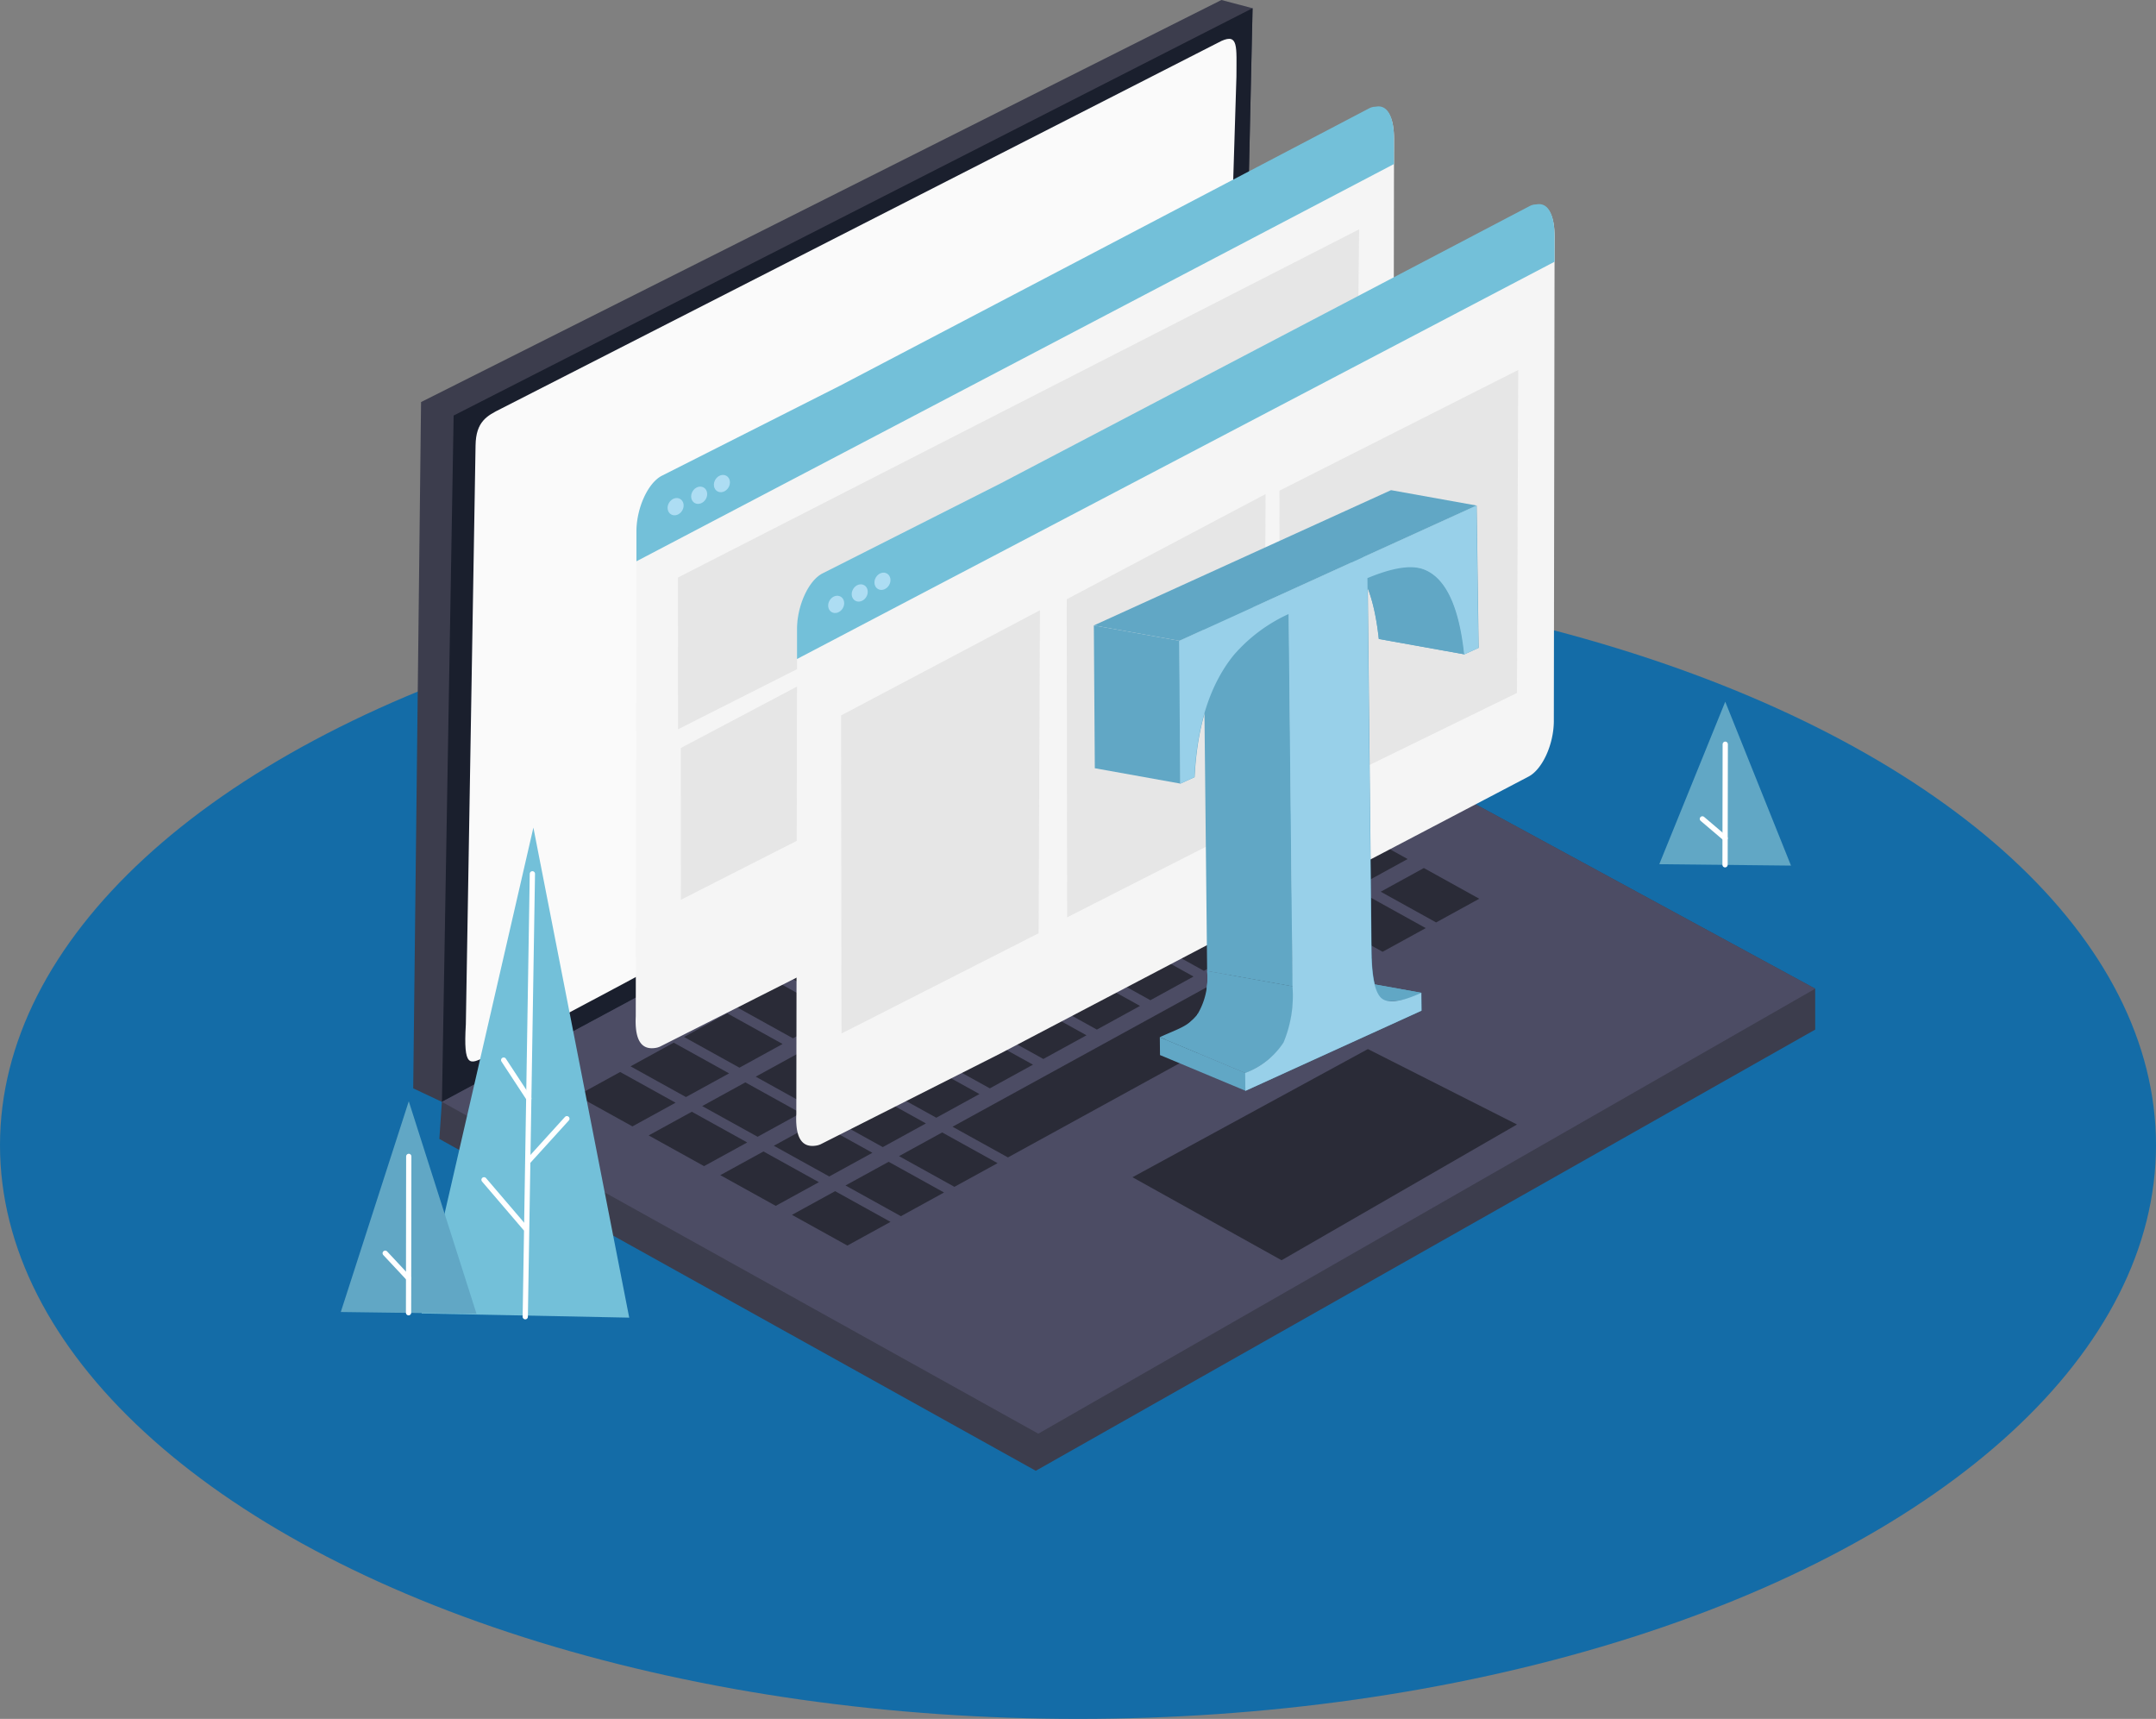 <svg xmlns="http://www.w3.org/2000/svg" xmlns:xlink="http://www.w3.org/1999/xlink" width="205.244" height="163.611" viewBox="0 0 205.244 163.611"><rect x="0" y="0" width="205.244" height="163.611" fill="#808080" stroke="none"/><defs><style>.a,.c{fill:#61a7c5;}.b{fill:#146ca7;}.c,.e,.g,.h,.i,.j,.l,.m,.o{isolation:isolate;}.d{fill:none;stroke:#fff;stroke-linecap:round;stroke-miterlimit:10;stroke-width:0.5px;}.e{fill:#3c3d4d;}.f{fill:#1a1f2d;}.g{fill:#fafafa;}.h{fill:#4c4c64;}.i,.k{fill:#2a2b37;}.l{fill:#f5f5f5;}.m,.p{fill:#73c0d9;}.n{fill:#e6e6e6;}.o{fill:#adddf3;}.q{clip-path:url(#a);}.r{clip-path:url(#b);}.s{clip-path:url(#c);}.t{fill:#98d0e9;}</style><clipPath id="a"><path class="a" d="M3796.486,2533.613l-8.154-1.464a6.02,6.02,0,0,0,3.177-.777l8.154,1.465A6.021,6.021,0,0,1,3796.486,2533.613Z" transform="translate(-3788.332 -2531.372)"/></clipPath><clipPath id="b"><path class="a" d="M3792.195,2477.22l8.154,1.465a3.158,3.158,0,0,1,.472.123q3.163,1.143,3.909,8.115l-8.153-1.464q-.747-6.977-3.91-8.116A3.136,3.136,0,0,0,3792.195,2477.22Z" transform="translate(-3792.195 -2477.22)"/></clipPath><clipPath id="c"><path class="a" d="M3778.309,2540.258l-8.154-3.406c1.837-.836,2.6-.988,3.517-2.064a6.768,6.768,0,0,0,.987-4.227l8.154,1.465a11.527,11.527,0,0,1-.855,5.328A7.483,7.483,0,0,1,3778.309,2540.258Z" transform="translate(-3770.155 -2530.561)"/></clipPath></defs><g transform="translate(0 54.387)"><ellipse class="b" cx="102.622" cy="54.612" rx="102.622" ry="54.612" transform="translate(0 0)"/></g><g transform="translate(32.442)"><g transform="translate(125.517 66.791)"><path class="c" d="M3833.8,2511.71l6.281-15.467,6.26,15.6Z" transform="translate(-3833.802 -2496.243)"/><line class="d" y1="11.474" x2="0.019" transform="translate(6.26 4.047)"/><line class="d" x1="2.161" y1="1.838" transform="translate(4.103 11.154)"/></g><g transform="translate(6.894)"><path class="e" d="M3809.324,2526.575l-74.2,41.994-56.776-31.586.238-3.531,75.65-40.677,55.085,29.909Z" transform="translate(-3675.858 -2428.575)"/><path class="e" d="M3677.741,2511.715l-2.727-1.284.747-65.324,76.191-38.268,2.966.782-1.4,63.417Z" transform="translate(-3675.014 -2406.838)"/><path class="f" d="M3679.789,2446.655,3678.675,2512l75.77-40.7,1.4-63.417Z" transform="translate(-3675.94 -2407.103)"/><path class="g" d="M3753.646,2411.981c1.615-.716,1.417.565,1.416,3.374l-1.614,51.92c-.037,2.271-1.15,4.674-2.469,5.333,0,0-63.36,34.071-67.391,36.057-1.51.744-2.131,1.1-1.884-3.075l.925-55.112c.036-2.27,1.089-2.82,2.408-3.479Z" transform="translate(-3676.693 -2408.089)"/><path class="h" d="M3735.446,2565.037l-56.776-31.585,75.65-40.677,55.085,29.909Z" transform="translate(-3675.939 -2428.575)"/><path class="i" d="M3766.67,2552.7l22.412-12.2,14.194,7.179-22.412,12.921Z" transform="translate(-3698.198 -2440.646)"/><g class="j" transform="translate(15.595 71.282)"><path class="k" d="M3701.163,2548.6l4.107-2.254-5.274-2.923-4.108,2.254Z" transform="translate(-3695.889 -2512.668)"/><path class="k" d="M3710.293,2553.664l4.107-2.254-5.274-2.923-4.107,2.254Z" transform="translate(-3698.199 -2513.949)"/><path class="k" d="M3719.424,2558.724l4.107-2.254-5.274-2.923-4.108,2.254Z" transform="translate(-3700.508 -2515.228)"/><path class="k" d="M3728.554,2563.784l4.107-2.254-5.274-2.923-4.108,2.254Z" transform="translate(-3702.817 -2516.509)"/><path class="k" d="M3707.983,2544.861l4.107-2.254-5.273-2.923-4.107,2.254Z" transform="translate(-3697.615 -2511.722)"/><path class="k" d="M3717.114,2549.921l4.107-2.254-5.273-2.923L3711.84,2547Z" transform="translate(-3699.924 -2513.002)"/><path class="k" d="M3726.244,2554.981l4.107-2.254-5.274-2.923-4.108,2.254Z" transform="translate(-3702.233 -2514.282)"/><path class="k" d="M3735.374,2560.041l4.108-2.254-5.274-2.923-4.107,2.254Z" transform="translate(-3704.543 -2515.562)"/><path class="k" d="M3714.8,2541.118l4.107-2.254-5.273-2.923-4.108,2.254Z" transform="translate(-3699.339 -2510.775)"/><path class="k" d="M3723.934,2546.178l4.108-2.254-5.274-2.923-4.108,2.254Z" transform="translate(-3701.648 -2512.055)"/><path class="k" d="M3733.064,2551.238l4.108-2.254-5.274-2.923-4.108,2.254Z" transform="translate(-3703.958 -2513.335)"/><path class="k" d="M3742.195,2556.3l4.108-2.254-5.274-2.923-4.107,2.254Z" transform="translate(-3706.268 -2514.615)"/><path class="k" d="M3720.457,2532.2l-4.107,2.254,5.274,2.923,4.107-2.254Z" transform="translate(-3701.065 -2509.828)"/><path class="k" d="M3729.588,2537.258l-4.107,2.254,5.274,2.923,4.107-2.254Z" transform="translate(-3703.374 -2511.108)"/><path class="k" d="M3738.718,2542.318l-4.108,2.254,5.274,2.923,4.108-2.254Z" transform="translate(-3705.683 -2512.388)"/><path class="k" d="M3749.015,2547.832l29.523-16.2-5.274-2.922-29.524,16.2Z" transform="translate(-3707.993 -2508.946)"/><path class="k" d="M3727.278,2528.455l-4.107,2.254,5.274,2.922,4.107-2.254Z" transform="translate(-3702.79 -2508.882)"/><path class="k" d="M3736.408,2533.515l-4.108,2.254,5.274,2.923,4.107-2.254Z" transform="translate(-3705.099 -2510.161)"/><path class="k" d="M3745.538,2538.575l-4.107,2.254,5.274,2.923,4.108-2.254Z" transform="translate(-3707.408 -2511.441)"/><path class="k" d="M3734.1,2524.712l-4.107,2.253,5.273,2.923,4.107-2.254Z" transform="translate(-3704.515 -2507.935)"/><path class="k" d="M3743.228,2529.772l-4.107,2.254,5.273,2.923,4.107-2.254Z" transform="translate(-3706.824 -2509.215)"/><path class="k" d="M3752.359,2534.832l-4.107,2.254,5.274,2.923,4.107-2.254Z" transform="translate(-3709.134 -2510.495)"/><path class="k" d="M3740.918,2520.969l-4.107,2.254,5.274,2.923,4.107-2.254Z" transform="translate(-3706.24 -2506.989)"/><path class="k" d="M3750.049,2526.029l-4.108,2.254,5.274,2.922,4.107-2.254Z" transform="translate(-3708.549 -2508.268)"/><path class="k" d="M3759.179,2531.089l-4.107,2.254,5.274,2.923,4.108-2.254Z" transform="translate(-3710.859 -2509.548)"/><path class="k" d="M3747.738,2517.226l-4.107,2.254,5.273,2.923,4.107-2.254Z" transform="translate(-3707.966 -2506.041)"/><path class="k" d="M3756.869,2522.286l-4.108,2.254,5.274,2.922,4.107-2.254Z" transform="translate(-3710.274 -2507.322)"/><path class="k" d="M3766,2527.346l-4.108,2.254,5.274,2.923,4.107-2.254Z" transform="translate(-3712.584 -2508.601)"/><path class="k" d="M3755.725,2518.66l4.108-2.254-5.274-2.923-4.108,2.254Z" transform="translate(-3709.69 -2505.094)"/><path class="k" d="M3764.855,2523.72l4.108-2.254-5.274-2.923-4.108,2.254Z" transform="translate(-3711.999 -2506.375)"/><path class="k" d="M3773.986,2528.78l4.107-2.254-5.274-2.923-4.107,2.254Z" transform="translate(-3714.309 -2507.655)"/><path class="k" d="M3762.545,2514.917l4.108-2.254-5.274-2.923-4.108,2.254Z" transform="translate(-3711.415 -2504.148)"/><path class="k" d="M3771.676,2519.978l4.108-2.254-5.274-2.923-4.107,2.254Z" transform="translate(-3713.725 -2505.428)"/><path class="k" d="M3780.806,2525.037l4.108-2.254-5.274-2.923-4.108,2.254Z" transform="translate(-3716.034 -2506.708)"/><path class="k" d="M3789.936,2530.1l4.108-2.254-5.274-2.923-4.108,2.255Z" transform="translate(-3718.344 -2507.987)"/><path class="k" d="M3769.365,2511.174l4.107-2.254L3768.2,2506l-4.108,2.254Z" transform="translate(-3713.14 -2503.201)"/><path class="k" d="M3778.5,2516.234l4.108-2.254-5.274-2.923-4.108,2.254Z" transform="translate(-3715.45 -2504.481)"/><path class="k" d="M3787.626,2521.294l4.107-2.254-5.274-2.923-4.107,2.254Z" transform="translate(-3717.759 -2505.761)"/><path class="k" d="M3796.756,2526.354l4.107-2.254-5.273-2.923-4.108,2.254Z" transform="translate(-3720.068 -2507.041)"/><path class="k" d="M3770.912,2504.509l5.274,2.923,4.107-2.255-5.274-2.923Z" transform="translate(-3714.865 -2502.254)"/><path class="k" d="M3785.316,2512.491l4.108-2.254-5.274-2.923-4.107,2.254Z" transform="translate(-3717.175 -2503.534)"/><path class="k" d="M3794.447,2517.551l4.107-2.254-5.274-2.923-4.107,2.254Z" transform="translate(-3719.485 -2504.814)"/><path class="k" d="M3803.577,2522.612l4.107-2.254-5.274-2.923-4.107,2.254Z" transform="translate(-3721.794 -2506.094)"/></g></g><g transform="translate(28.068 10.129)"><path class="l" d="M3773.86,2420.521c1.109-.2,1.7,1.055,1.694,3.032l-.072,46.08c-.01,2.24-1.107,4.625-2.432,5.292l-50.337,26.386-17.03,8.6a1.607,1.607,0,0,1-.374.118c-1.109.2-2.073-.3-1.94-3.012l.071-46.08c.01-2.24,1.108-4.625,2.434-5.292l16.948-8.564,50.419-26.425a1.6,1.6,0,0,1,.373-.117Z" transform="translate(-3703.357 -2420.423)"/><path class="m" d="M3773.879,2420.417c1.109-.2,1.7,1.055,1.693,3.032l0,2.433-72.113,37.812,0-2.859c.01-2.24,1.107-4.625,2.433-5.291l16.948-8.565,50.419-26.425a1.582,1.582,0,0,1,.373-.116Z" transform="translate(-3703.382 -2420.397)"/><path class="n" d="M3708.749,2469.2l.007,14.445,64.684-32.674.153-14.913Z" transform="translate(-3704.721 -2424.358)"/><ellipse class="o" cx="0.853" cy="0.729" rx="0.853" ry="0.729" transform="translate(2.743 38.456) rotate(-59.139)"/><ellipse class="o" cx="0.853" cy="0.729" rx="0.853" ry="0.729" transform="translate(4.985 37.369) rotate(-59.139)"/><ellipse class="o" cx="0.853" cy="0.729" rx="0.853" ry="0.729" transform="translate(7.15 36.257) rotate(-59.139)"/><path class="n" d="M3709.119,2498.752l.007,14.446,18.768-9.544.153-14.913Z" transform="translate(-3704.815 -2437.684)"/><path class="n" d="M3737.875,2483.958l.007,14.445,18.768-9.543.153-14.913Z" transform="translate(-3712.088 -2433.942)"/><path class="n" d="M3764.981,2469.62l.007,14.445,22.569-11.022.153-14.913Z" transform="translate(-3718.945 -2429.941)"/></g><g transform="translate(0 78.776)"><path class="p" d="M3676.085,2558.531l10.642-46.245,9.122,46.642Z" transform="translate(-3668.392 -2512.286)"/><path class="c" d="M3665.787,2567.21l6.472-20.059,6.45,20.232Z" transform="translate(-3665.787 -2521.105)"/><line class="d" y1="14.88" x2="0.02" transform="translate(6.451 31.294)"/><line class="d" y1="42.159" x2="0.678" transform="translate(17.561 4.396)"/><line class="d" x1="3.94" y1="4.608" transform="translate(13.636 33.522)"/><line class="d" x1="2.394" y1="3.651" transform="translate(15.506 22.129)"/><line class="d" y1="4.003" x2="3.635" transform="translate(17.888 27.707)"/><line class="d" x1="2.227" y1="2.383" transform="translate(4.228 40.511)"/></g><g transform="translate(43.353 19.43)"><path class="l" d="M3794.321,2432.971c1.109-.2,1.7,1.054,1.694,3.032l-.072,46.079c-.01,2.24-1.107,4.625-2.433,5.292l-50.337,26.386-17.029,8.6a1.63,1.63,0,0,1-.374.117c-1.109.2-2.073-.294-1.94-3.012l.072-46.08c.011-2.24,1.107-4.625,2.433-5.291l16.948-8.564,50.42-26.426a1.647,1.647,0,0,1,.373-.117Z" transform="translate(-3723.818 -2432.873)"/><path class="m" d="M3794.34,2432.867c1.109-.2,1.7,1.054,1.694,3.032l0,2.432-72.114,37.812,0-2.858c.01-2.241,1.107-4.625,2.433-5.292l16.948-8.564,50.42-26.426a1.668,1.668,0,0,1,.373-.117Z" transform="translate(-3723.843 -2432.847)"/><ellipse class="o" cx="0.853" cy="0.729" rx="0.853" ry="0.729" transform="translate(2.743 38.456) rotate(-59.139)"/><ellipse class="o" cx="0.853" cy="0.729" rx="0.853" ry="0.729" transform="translate(4.985 37.369) rotate(-59.139)"/><ellipse class="o" cx="0.853" cy="0.729" rx="0.853" ry="0.729" transform="translate(7.15 36.257) rotate(-59.139)"/><path class="n" d="M3729.538,2494.6l.039,30.276,18.768-9.544.122-30.744Z" transform="translate(-3725.265 -2445.933)"/><path class="n" d="M3758.294,2479.8l.038,30.276,18.768-9.544.122-30.744Z" transform="translate(-3732.539 -2442.191)"/><path class="n" d="M3785.4,2465.463l.039,30.277,22.569-11.022.121-30.744Z" transform="translate(-3739.394 -2438.19)"/></g><g transform="translate(71.688 46.655)"><g class="j"><g class="j" transform="translate(19.86 46.379)"><path class="a" d="M3796.486,2533.613l-8.154-1.464a6.02,6.02,0,0,0,3.177-.777l8.154,1.465A6.021,6.021,0,0,1,3796.486,2533.613Z" transform="translate(-3788.332 -2531.372)"/><g class="q"><g class="j"><path class="a" d="M3796.486,2533.876l-8.154-1.464a2.156,2.156,0,0,0,.223.026l8.154,1.464a1.947,1.947,0,0,1-.223-.026" transform="translate(-3788.332 -2531.635)"/><path class="a" d="M3796.784,2533.909l-8.154-1.464a2.678,2.678,0,0,0,.408-.007l8.155,1.464a2.758,2.758,0,0,1-.409.007" transform="translate(-3788.407 -2531.642)"/><path class="a" d="M3797.33,2533.867l-8.155-1.464a4.623,4.623,0,0,0,.631-.1l8.154,1.464a4.506,4.506,0,0,1-.631.1" transform="translate(-3788.545 -2531.606)"/><path class="a" d="M3798.175,2533.64l-8.154-1.464a8.6,8.6,0,0,0,1.135-.362l8.154,1.465a8.516,8.516,0,0,1-1.135.361" transform="translate(-3788.759 -2531.484)"/><path class="a" d="M3799.694,2533.167l-8.154-1.465c.248-.1.507-.205.781-.33l8.153,1.465q-.41.186-.78.33" transform="translate(-3789.143 -2531.372)"/></g></g></g><g class="j" transform="translate(22.746 5.925)"><path class="a" d="M3792.195,2477.22l8.154,1.465a3.158,3.158,0,0,1,.472.123q3.163,1.143,3.909,8.115l-8.153-1.464q-.747-6.977-3.91-8.116A3.136,3.136,0,0,0,3792.195,2477.22Z" transform="translate(-3792.195 -2477.22)"/><g class="r"><g class="j"><path class="a" d="M3806.2,2489.6l-8.153-1.464c-.013-.117-.026-.233-.04-.347l8.154,1.465q.02.171.039.347" transform="translate(-3793.665 -2479.892)"/><path class="a" d="M3804.691,2486.577l-8.154-1.465q-.787-6.658-3.871-7.769a3.136,3.136,0,0,0-.471-.123l8.154,1.465a3.158,3.158,0,0,1,.472.123q3.083,1.114,3.871,7.769" transform="translate(-3792.195 -2477.22)"/></g></g></g><g transform="translate(6.281 52.064)"><path class="a" d="M3778.327,2544.093l-8.154-3.406-.018-1.7,8.154,3.406Z" transform="translate(-3770.155 -2538.982)"/></g><g class="j" transform="translate(6.281 45.773)"><path class="a" d="M3778.309,2540.258l-8.154-3.406c1.837-.836,2.6-.988,3.517-2.064a6.768,6.768,0,0,0,.987-4.227l8.154,1.465a11.527,11.527,0,0,1-.855,5.328A7.483,7.483,0,0,1,3778.309,2540.258Z" transform="translate(-3770.155 -2530.561)"/><g class="s"><g class="j"><path class="a" d="M3778.309,2542.362l-8.154-2.942q.575-.261,1.068-.541l8.154,2.942q-.494.279-1.068.541" transform="translate(-3770.155 -2532.665)"/><path class="a" d="M3779.739,2540.046l-8.154-1.465a9.166,9.166,0,0,0,1.3-.88l8.154,1.465a9.13,9.13,0,0,1-1.3.88" transform="translate(-3770.516 -2532.366)"/><path class="a" d="M3781.485,2540.209l-8.154-2.942a5.3,5.3,0,0,0,1.159-1.281l8.153,2.942a5.294,5.294,0,0,1-1.158,1.281" transform="translate(-3770.958 -2531.933)"/><path class="a" d="M3783.035,2539.294l-8.154-1.464c.042-.067.081-.135.119-.2s.067-.128.1-.2l8.154,1.465c-.032.067-.065.132-.1.2s-.076.135-.118.2" transform="translate(-3771.35 -2532.299)"/><path class="a" d="M3783.326,2538.781l-8.154-1.465c.052-.108.1-.222.147-.342l8.155,1.464q-.07.18-.147.343" transform="translate(-3771.423 -2532.183)"/><path class="a" d="M3783.523,2538.314l-8.154-1.464q.068-.175.128-.365l8.154,1.465c-.041.127-.083.249-.128.365" transform="translate(-3771.474 -2532.059)"/><path class="a" d="M3783.693,2537.807l-8.154-1.465q.064-.2.119-.424l8.154,1.464q-.055.222-.119.425" transform="translate(-3771.517 -2531.916)"/><path class="a" d="M3783.853,2537.2l-8.153-1.464q.062-.251.114-.525l8.154,1.464c-.034.183-.073.358-.115.525" transform="translate(-3771.557 -2531.738)"/><path class="a" d="M3784.007,2536.439l-8.155-1.464q.064-.337.111-.709l8.154,1.465q-.048.372-.111.708" transform="translate(-3771.596 -2531.498)"/><path class="a" d="M3784.156,2535.375,3776,2533.91q.063-.494.1-1.052l8.154,1.465q-.034.556-.1,1.052" transform="translate(-3771.634 -2531.142)"/><path class="a" d="M3784.286,2533.742l-8.154-1.465q.049-.794.038-1.716l8.155,1.465q.009.922-.039,1.716" transform="translate(-3771.667 -2530.561)"/></g></g></g><g transform="translate(10.416 10.318)"><path class="a" d="M3784.213,2520.021l-8.154-1.465-.37-35.455,8.154,1.465Z" transform="translate(-3775.689 -2483.101)"/></g><path class="a" d="M3769.9,2483.63l-8.154-1.465,28.291-12.876,8.154,1.465Z" transform="translate(-3761.747 -2469.29)"/><g transform="translate(0 12.876)"><path class="a" d="M3769.994,2501.582l-8.154-1.465-.093-13.592,8.154,1.465Z" transform="translate(-3761.747 -2486.525)"/></g><g transform="translate(8.154 1.464)"><path class="a" d="M3800.953,2471.25l.189,13.548-1.354.615q-.746-6.977-3.909-8.115c-1.188-.415-2.958-.123-5.3.855l.37,35.455q.038,3.712.958,4.52t3.789-.5l.018,1.7-16.756,7.626-.018-1.7a7.483,7.483,0,0,0,3.649-2.9,11.526,11.526,0,0,0,.855-5.328l-.37-35.455a15.24,15.24,0,0,0-5.259,3.95q-3.345,4.169-3.711,11.584l-1.353.615-.094-13.591Z" transform="translate(-3772.662 -2471.25)"/></g></g><g transform="translate(8.128 1.472)"><path class="t" d="M3800.917,2471.26l.19,13.547-1.354.616q-.746-6.977-3.909-8.116c-1.189-.415-2.959-.123-5.3.854l.37,35.455q.038,3.712.958,4.521t3.789-.5l.018,1.7-16.756,7.626-.018-1.7a7.476,7.476,0,0,0,3.648-2.9,11.521,11.521,0,0,0,.855-5.328l-.369-35.456a15.246,15.246,0,0,0-5.259,3.95q-3.345,4.17-3.711,11.583l-1.353.616-.093-13.591Z" transform="translate(-3772.626 -2471.26)"/></g></g></g></svg>